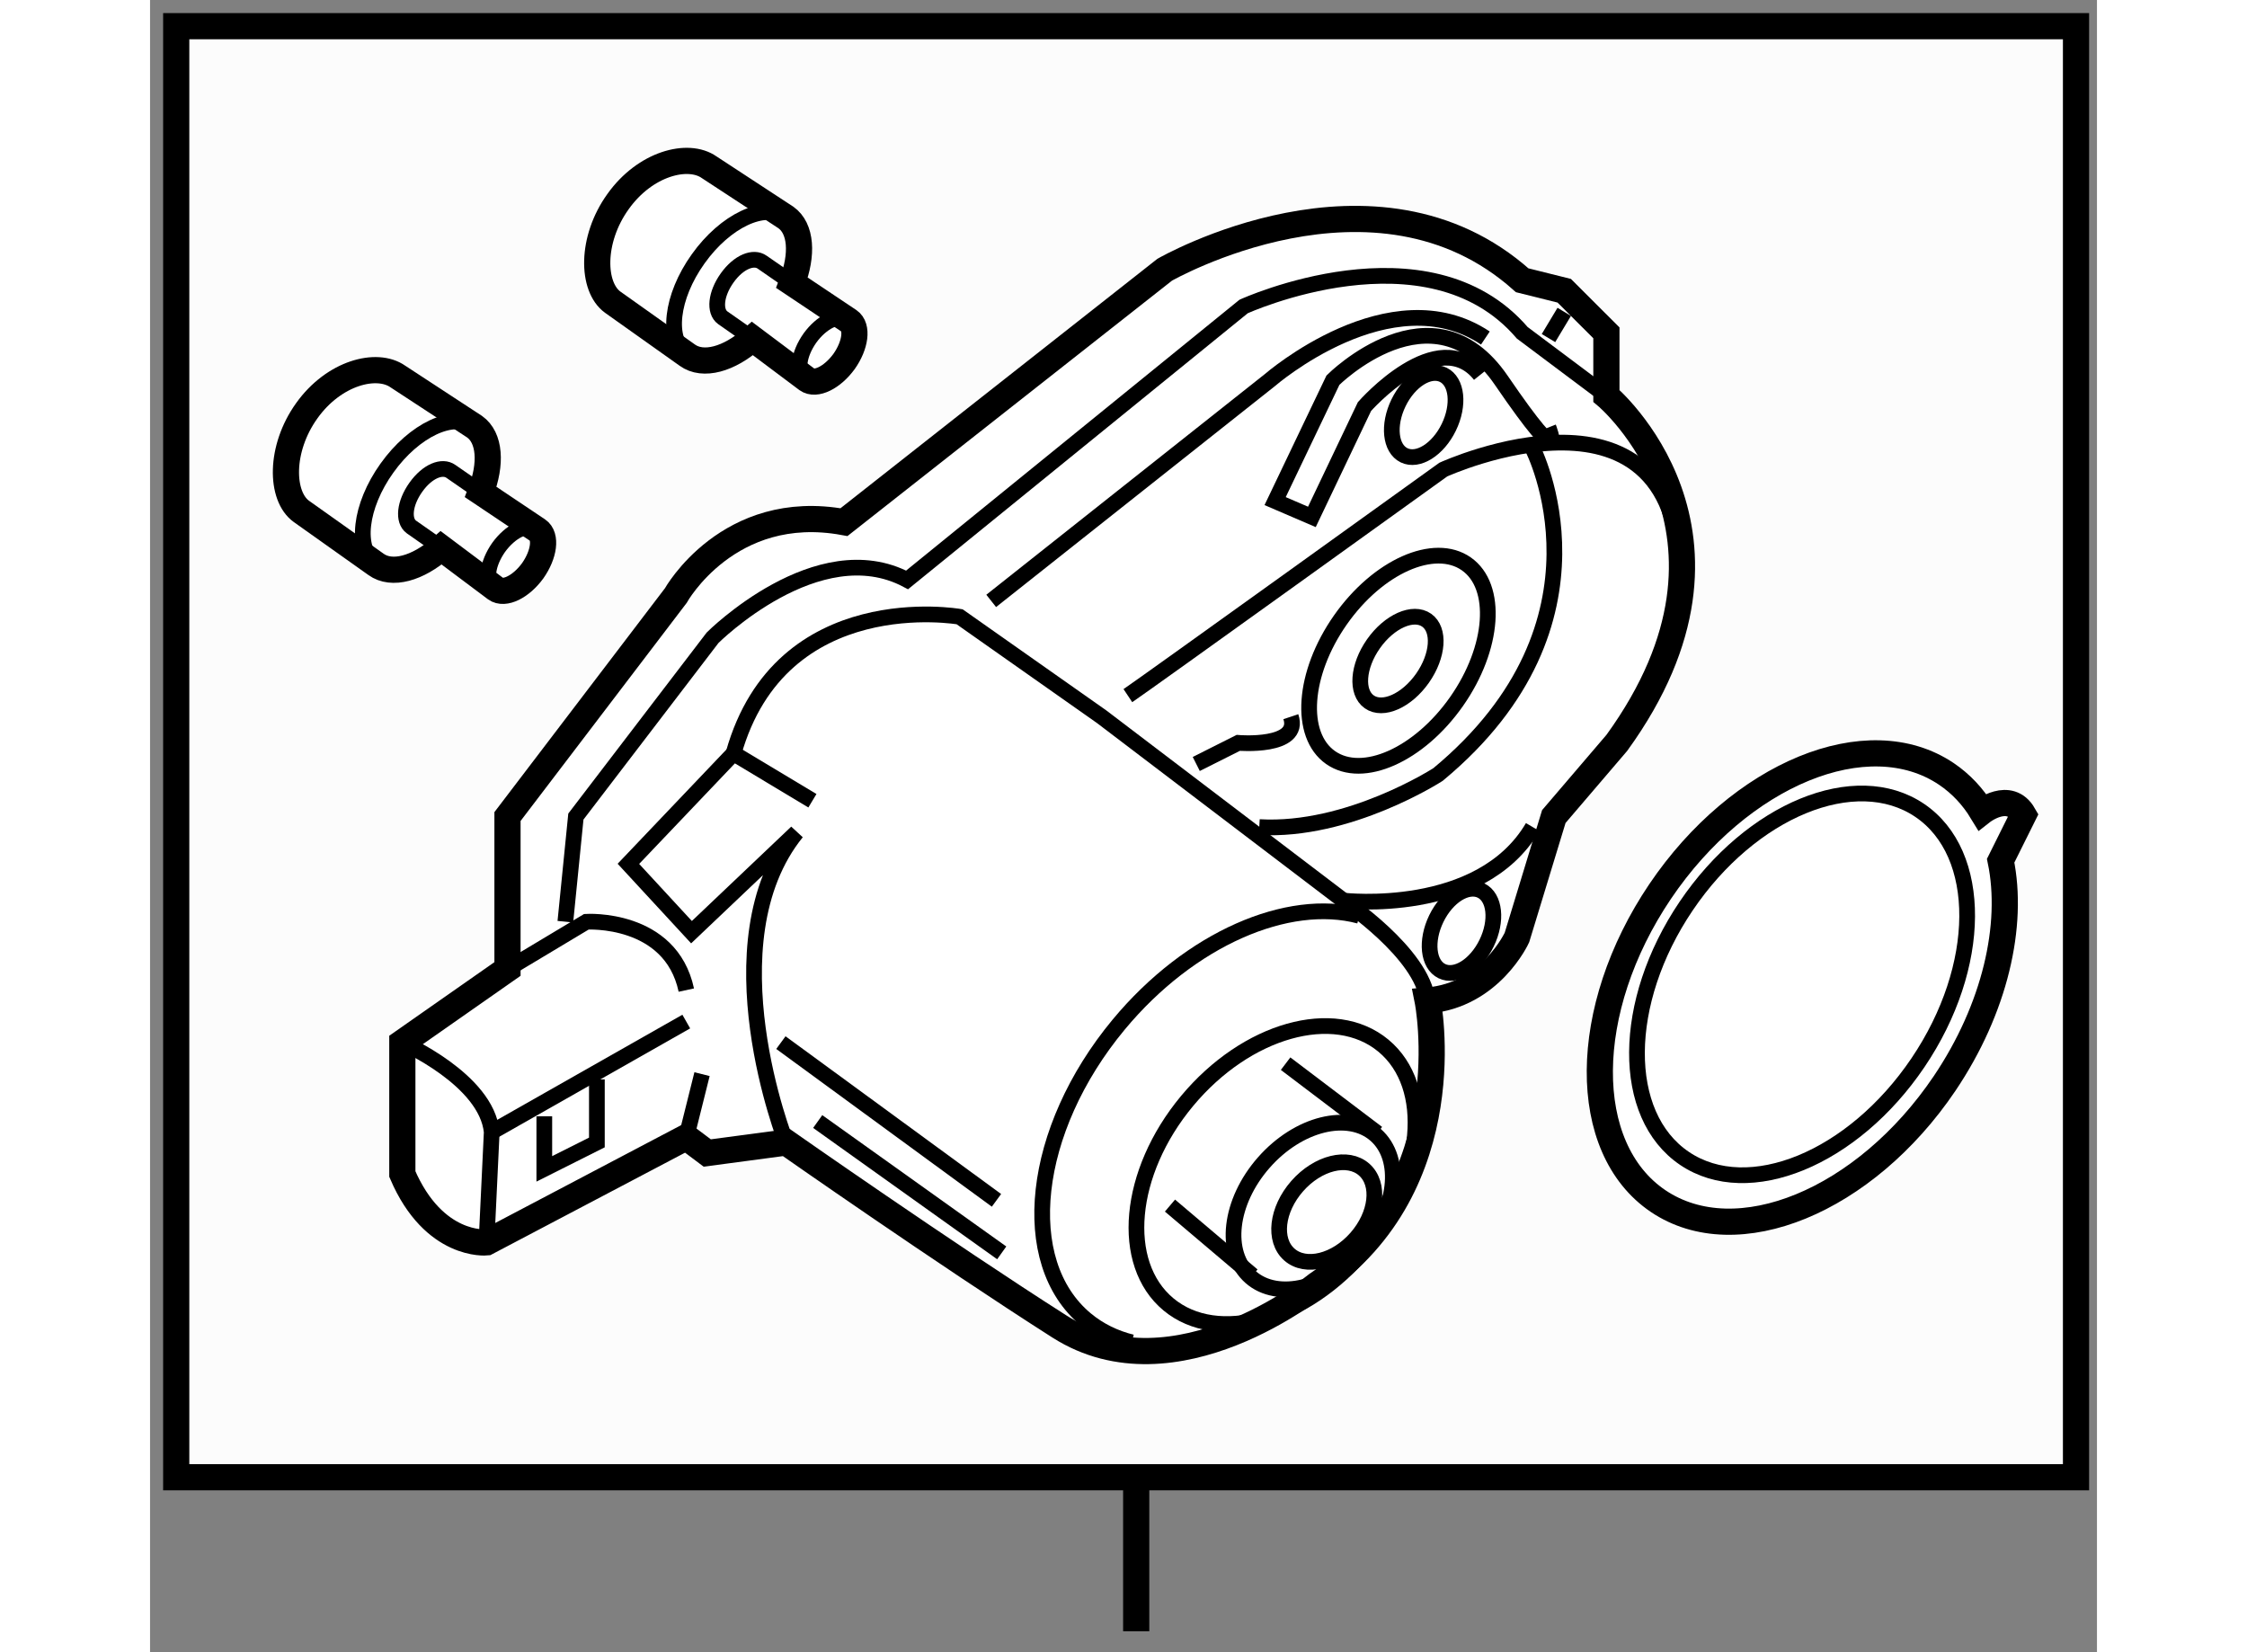 <?xml version="1.0" encoding="utf-8"?>
<!-- Generator: Adobe Illustrator 15.1.0, SVG Export Plug-In . SVG Version: 6.00 Build 0)  -->
<!DOCTYPE svg PUBLIC "-//W3C//DTD SVG 1.1//EN" "http://www.w3.org/Graphics/SVG/1.1/DTD/svg11.dtd">
<svg version="1.1" xmlns="http://www.w3.org/2000/svg" xmlns:xlink="http://www.w3.org/1999/xlink" x="0px" y="0px" width="244.8px"
	 height="180px" viewBox="82.168 63.182 37.179 31.551" enable-background="new 0 0 244.8 180" xml:space="preserve">
	
<rect x="82.168" y="63.182" width="37.179" height="31.551" fill="#808080" stroke="none"/>
	
<g><rect x="82.668" y="63.682" fill="#FCFCFC" stroke="#000000" stroke-width="0.5" width="36.279" height="27.71"></rect><line fill="none" stroke="#000000" stroke-width="0.5" x1="101" y1="91.443" x2="101" y2="94.333"></line></g><g><path fill="#FFFFFF" stroke="#000000" stroke-width="0.5" d="M88.593,86.907c0,0-1.004,0.1-1.607-1.305v-2.511l2.008-1.405v-2.911
			l3.213-4.218c0,0,1.004-1.808,3.213-1.404l6.124-4.82c0,0,4.017-2.311,6.827,0.201l0.803,0.2l0.805,0.804v1.204
			c0,0,3.111,2.61,0.199,6.626l-1.203,1.407l-0.704,2.309c0,0-0.502,1.104-1.706,1.204c0,0,0.702,3.515-2.109,5.422
			c0,0-2.71,2.209-4.919,0.805c-2.208-1.407-5.22-3.516-5.22-3.516L92.809,85.2l-0.401-0.301L88.593,86.907z"></path><path fill="none" stroke="#000000" stroke-width="0.3" d="M86.986,83.092c0,0,1.607,0.703,1.707,1.707l-0.1,2.108"></path><path fill="none" stroke="#000000" stroke-width="0.3" d="M88.994,81.687l1.507-0.903c0,0,1.606-0.101,1.908,1.305"></path><line fill="none" stroke="#000000" stroke-width="0.3" x1="88.693" y1="84.799" x2="92.408" y2="82.69"></line><line fill="none" stroke="#000000" stroke-width="0.3" x1="92.408" y1="84.899" x2="92.709" y2="83.694"></line><path fill="none" stroke="#000000" stroke-width="0.3" d="M94.316,84.999c0,0-1.507-3.814,0.2-5.923l-2.008,1.907l-1.205-1.305
			l2.008-2.109l1.506,0.904"></path><path fill="none" stroke="#000000" stroke-width="0.3" d="M93.311,77.569c0.904-3.213,4.317-2.609,4.317-2.609l2.711,1.908
			l4.619,3.512c0,0,1.506,1.005,1.606,1.908"></path><path fill="none" stroke="#000000" stroke-width="0.3" d="M90.099,80.783l0.201-2.008l2.611-3.415c0,0,2.008-2.008,3.714-1.104
			l6.426-5.221c0,0,3.514-1.606,5.321,0.502l1.607,1.204"></path><path fill="none" stroke="#000000" stroke-width="0.3" d="M98.231,74.657l5.321-4.216c0,0,2.308-2.008,4.116-0.804"></path><path fill="none" stroke="#000000" stroke-width="0.3" d="M108.873,71.345c0,0,0.401,1.004-0.903-0.903
			c-1.306-1.907-3.213,0-3.213,0l-1.104,2.309l0.702,0.302l1.004-2.107c0,0,1.406-1.607,2.209-0.604"></path><path fill="none" stroke="#000000" stroke-width="0.3" d="M100.841,76.466c0.302-0.201,6.024-4.317,6.024-4.317
			s4.619-2.108,4.519,2.208"></path><ellipse transform="matrix(-0.751 -0.66 0.66 -0.751 125.915 219.846)" fill="none" stroke="#000000" stroke-width="0.3" cx="104.413" cy="86.18" rx="1.256" ry="1.808"></ellipse><ellipse transform="matrix(-0.751 -0.66 0.66 -0.751 126.289 220.217)" fill="none" stroke="#000000" stroke-width="0.3" cx="104.668" cy="86.296" rx="0.751" ry="1.081"></ellipse><line fill="none" stroke="#000000" stroke-width="0.3" x1="103.22" y1="87.538" x2="101.645" y2="86.204"></line><line fill="none" stroke="#000000" stroke-width="0.3" x1="105.605" y1="84.821" x2="103.853" y2="83.494"></line><ellipse transform="matrix(-0.769 -0.639 0.639 -0.769 128.678 217.684)" fill="none" stroke="#000000" stroke-width="0.3" cx="103.653" cy="85.603" rx="2.21" ry="3.212"></ellipse><path fill="none" stroke="#000000" stroke-width="0.3" d="M105.261,80.671c-1.36-0.363-3.231,0.433-4.595,2.076
			c-1.67,2.012-1.951,4.535-0.626,5.633c0.254,0.211,0.552,0.355,0.876,0.436"></path><line fill="none" stroke="#000000" stroke-width="0.3" x1="94.215" y1="83.092" x2="98.332" y2="86.104"></line><line fill="none" stroke="#000000" stroke-width="0.3" x1="94.918" y1="84.599" x2="98.432" y2="87.107"></line><ellipse transform="matrix(-0.819 -0.574 0.574 -0.819 149.315 198.742)" fill="none" stroke="#000000" stroke-width="0.3" cx="106.012" cy="75.814" rx="1.355" ry="2.258"></ellipse><ellipse transform="matrix(-0.818 -0.575 0.575 -0.818 149.112 198.744)" fill="none" stroke="#000000" stroke-width="0.3" cx="105.983" cy="75.793" rx="0.572" ry="0.953"></ellipse><path fill="none" stroke="#000000" stroke-width="0.3" d="M102.147,77.771l0.802-0.403c0,0,1.206,0.102,1.004-0.5"></path><path fill="none" stroke="#000000" stroke-width="0.3" d="M108.572,71.746c0,0,1.706,3.313-1.808,6.226
			c0,0-1.706,1.104-3.414,1.004"></path><path fill="none" stroke="#000000" stroke-width="0.3" d="M104.958,80.38c0,0,2.61,0.303,3.614-1.404"></path><ellipse transform="matrix(-0.899 -0.437 0.437 -0.899 171.113 181.52)" fill="none" stroke="#000000" stroke-width="0.3" cx="106.435" cy="71.079" rx="0.534" ry="0.855"></ellipse><ellipse transform="matrix(-0.9 -0.437 0.437 -0.9 168.321 200.737)" fill="none" stroke="#000000" stroke-width="0.3" cx="107.238" cy="81.018" rx="0.534" ry="0.855"></ellipse><line fill="none" stroke="#000000" stroke-width="0.3" x1="109.174" y1="69.137" x2="108.873" y2="69.638"></line><polyline fill="none" stroke="#000000" stroke-width="0.3" points="90.701,83.795 90.701,84.999 89.697,85.503 89.697,84.499 		
			"></polyline></g><g><path fill="#FFFFFF" stroke="#000000" stroke-width="0.5" d="M94.427,68.582c0.208-0.535,0.179-1.039-0.118-1.248l-1.462-0.957
			c-0.403-0.285-1.225-0.074-1.743,0.656c-0.521,0.726-0.501,1.631-0.1,1.92l1.424,1.011c0.302,0.218,0.799,0.079,1.244-0.317
			l1.043,0.782c0.166,0.119,0.481-0.036,0.706-0.344c0.22-0.311,0.265-0.659,0.095-0.775L94.427,68.582z"></path><path fill="none" stroke="#000000" stroke-width="0.3" d="M95.475,69.292c-0.167-0.117-0.483,0.038-0.706,0.346
			c-0.219,0.31-0.265,0.656-0.096,0.776"></path><path fill="none" stroke="#000000" stroke-width="0.3" d="M93.673,69.647l-0.569-0.398c-0.165-0.12-0.135-0.452,0.085-0.76
			c0.221-0.31,0.506-0.417,0.669-0.3l0.568,0.393"></path><path fill="none" stroke="#000000" stroke-width="0.3" d="M94.309,67.333c-0.403-0.289-1.155,0.063-1.673,0.791
			c-0.52,0.725-0.615,1.553-0.207,1.839"></path></g><g><path fill="#FFFFFF" stroke="#000000" stroke-width="0.5" d="M88.483,72.578c0.208-0.536,0.178-1.039-0.118-1.248l-1.463-0.957
			c-0.403-0.285-1.224-0.074-1.742,0.654c-0.521,0.728-0.502,1.633-0.101,1.921l1.424,1.011c0.302,0.219,0.8,0.078,1.245-0.315
			l1.042,0.781c0.165,0.119,0.481-0.036,0.705-0.343c0.22-0.313,0.266-0.66,0.096-0.775L88.483,72.578z"></path><path fill="none" stroke="#000000" stroke-width="0.3" d="M89.531,73.289c-0.167-0.119-0.483,0.038-0.706,0.346
			c-0.218,0.31-0.265,0.656-0.096,0.776"></path><path fill="none" stroke="#000000" stroke-width="0.3" d="M87.729,73.644l-0.57-0.399c-0.165-0.12-0.134-0.452,0.086-0.76
			c0.221-0.31,0.505-0.419,0.669-0.301l0.569,0.394"></path><path fill="none" stroke="#000000" stroke-width="0.3" d="M88.365,71.33c-0.403-0.289-1.154,0.063-1.673,0.791
			c-0.52,0.726-0.615,1.553-0.208,1.838"></path></g><g><path fill="#FFFFFF" stroke="#000000" stroke-width="0.5" d="M117.508,79.618c0.254,1.229-0.105,2.822-1.072,4.256
			c-1.521,2.251-3.969,3.256-5.469,2.244c-1.5-1.014-1.482-3.659,0.038-5.912c1.521-2.25,3.968-3.256,5.468-2.244
			c0.279,0.189,0.505,0.432,0.68,0.72c0,0,0.522-0.409,0.791,0.06L117.508,79.618z"></path><ellipse transform="matrix(-0.829 -0.56 0.56 -0.829 162.047 213.674)" fill="none" stroke="#000000" stroke-width="0.3" cx="113.72" cy="82.04" rx="2.67" ry="4.009"></ellipse></g>


</svg>